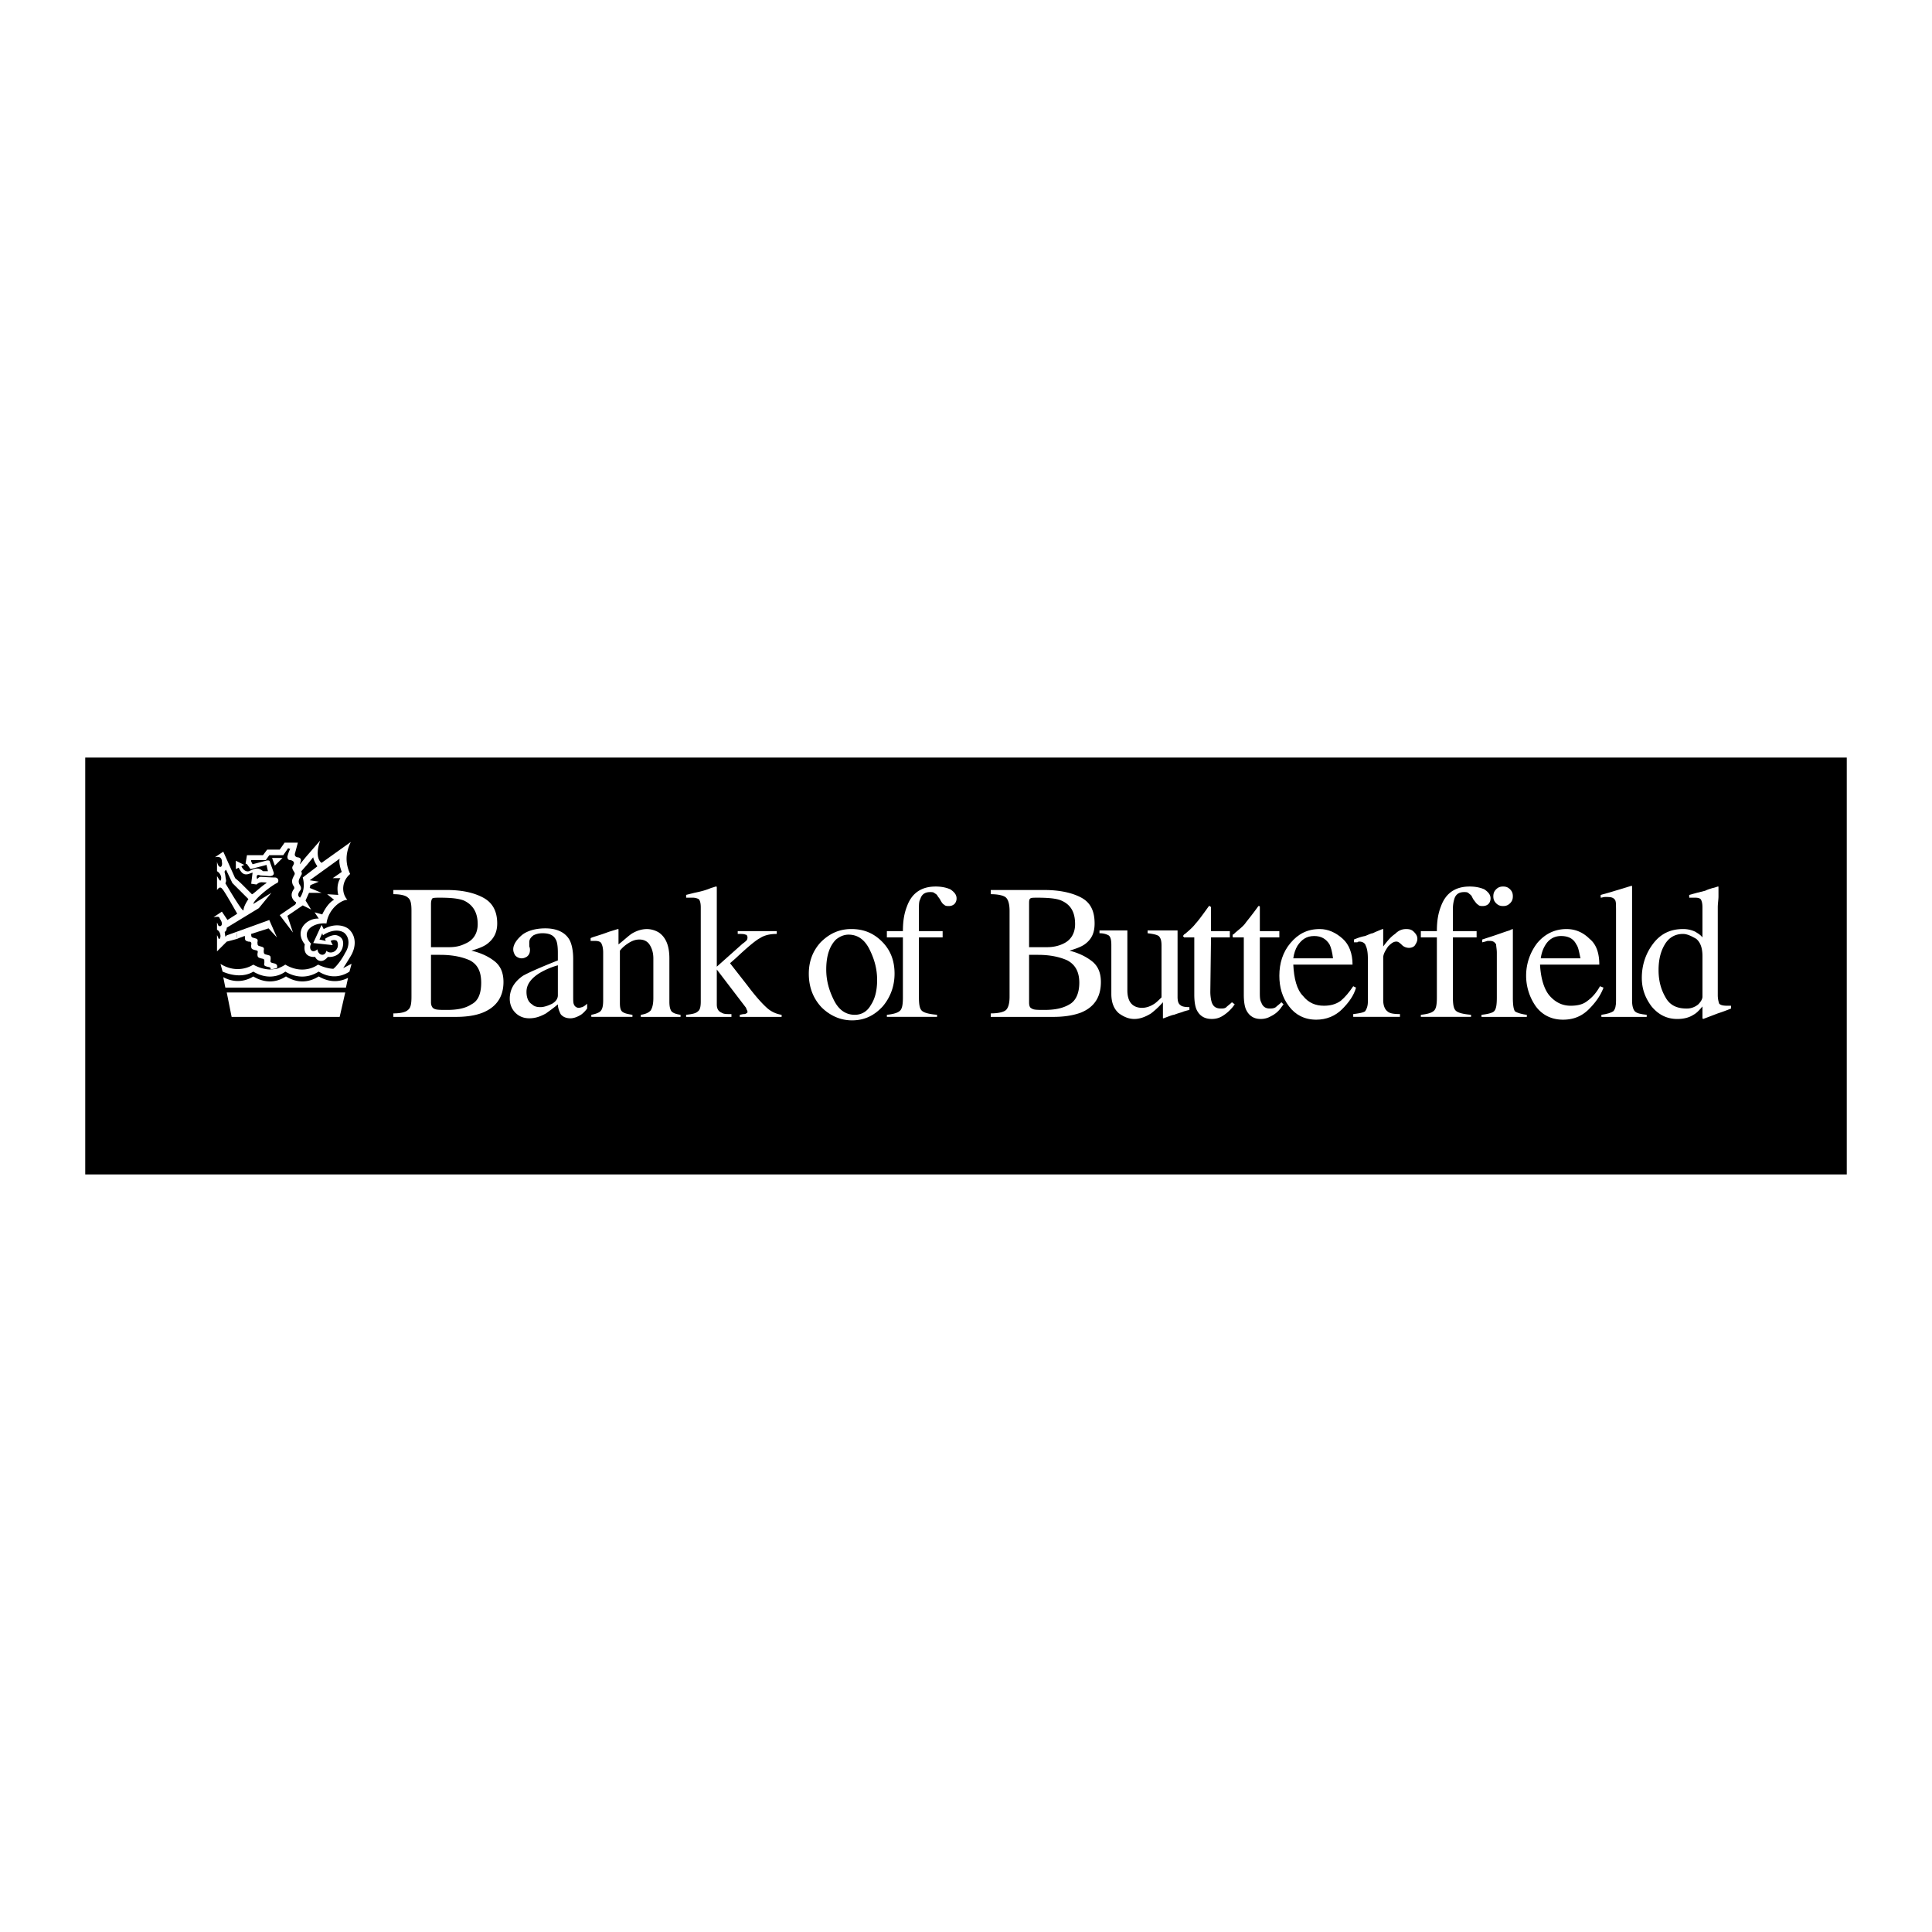 <svg xmlns="http://www.w3.org/2000/svg" width="2500" height="2500" viewBox="0 0 192.756 192.756"><g fill-rule="evenodd" clip-rule="evenodd"><path fill="#fff" d="M0 0h192.756v192.756H0V0z"/><path d="M8.504 117.173h175.748v-41.59H8.504v41.59z"/><path d="M43.278 100.62c-.139-.069-.278-.278-.278-.625v-4.73h.904c1.252 0 2.226.208 2.991.557.765.417 1.113 1.113 1.113 2.225 0 1.044-.278 1.809-.974 2.156-.626.417-1.46.557-2.434.557-.696 0-1.113 0-1.322-.14zm2.225.835c1.043 0 1.947-.14 2.643-.417 1.391-.557 2.086-1.6 2.086-3.061 0-.904-.278-1.6-.904-2.086s-1.391-.834-2.295-1.043c.695-.208 1.252-.417 1.6-.696.626-.487.974-1.112.974-2.017 0-1.252-.487-2.086-1.391-2.573-.904-.487-2.086-.766-3.616-.766h-5.355v.418c.765 0 1.252.139 1.46.348.278.208.348.625.348 1.321v8.555c0 .695-.069 1.112-.348 1.321-.208.208-.695.348-1.46.348v.348h6.258zM43 94.5v-4.312c0-.278.069-.487.139-.556.139-.069.348-.069.765-.069 1.043 0 1.808.069 2.365.278.904.417 1.391 1.182 1.391 2.364 0 .904-.417 1.6-1.252 1.947-.417.208-.904.348-1.6.348H43zM55.101 100.134c-.417.208-.834.348-1.182.348s-.626-.069-.835-.278c-.347-.208-.556-.626-.556-1.252 0-.695.417-1.321 1.321-1.878a7.481 7.481 0 0 1 1.809-.765v2.99c0 .347-.209.626-.557.835zm-3.686.904c.417.417.904.557 1.391.557.557 0 1.043-.14 1.669-.487.278-.209.695-.487 1.183-.904 0 .348.139.695.278.974.208.278.556.418.974.418.348 0 .695-.14 1.043-.349.208-.139.417-.348.626-.626v-.486a1.633 1.633 0 0 1-.487.348c-.07 0-.208.069-.348.069a.524.524 0 0 1-.487-.348c-.07-.14-.07-.417-.07-.765v-3.756c0-.834-.139-1.46-.348-1.878-.417-.765-1.252-1.182-2.434-1.182-1.043 0-1.878.278-2.365.695-.557.487-.834.974-.834 1.391 0 .208.069.417.208.626a.882.882 0 0 0 .626.278c.208 0 .348-.07.487-.14.209-.139.348-.348.348-.695 0-.069 0-.209-.069-.348v-.417c0-.278.139-.487.417-.696.278-.139.557-.208.904-.208.695 0 1.113.208 1.321.626.139.208.209.695.209 1.321v.765c-1.739.696-2.852 1.182-3.478 1.53-.904.626-1.321 1.391-1.321 2.295.001.557.209 1.044.557 1.392zM63.099 101.455v-.209c-.487-.069-.765-.139-.974-.278-.208-.139-.278-.417-.278-.904v-5.215c.278-.348.557-.557.765-.696.417-.278.765-.417 1.182-.417.487 0 .835.208 1.043.556.208.348.348.765.348 1.322v3.964c0 .695-.139 1.043-.278 1.252-.209.209-.487.348-.974.417v.209h3.964v-.209c-.417-.069-.695-.139-.904-.348-.139-.208-.209-.486-.209-.974v-4.312c0-1.252-.348-2.087-1.043-2.573a2.342 2.342 0 0 0-1.182-.348c-.487 0-.974.139-1.46.417-.348.208-.765.626-1.391 1.113V92.9v-.139c0-.069 0-.069-.07-.069l-.904.278c-.904.348-1.53.487-1.808.626v.278h.417c.348 0 .626.07.696.348.07.139.139.417.139.834v4.729c0 .556-.069.904-.278 1.112-.139.14-.487.278-.904.348v.209h4.103v.001zM68.455 101.455v-.209c.626-.069.974-.139 1.182-.348.208-.139.278-.486.278-.974v-9.389c0-.417-.069-.695-.208-.835a1.396 1.396 0 0 0-.625-.139h-.626v-.278l.834-.209c.696-.139 1.182-.278 1.669-.487.278-.069.417-.139.487-.139 0 0 .069 0 .069.069v7.928l2.574-2.295c.208-.139.348-.278.417-.348a.521.521 0 0 0 .07-.278c0-.139-.07-.278-.208-.278-.139-.07-.417-.07-.765-.07V92.9h3.895v.278c-.695 0-1.252.139-1.669.417-.417.208-1.252.904-2.435 2.017l-.558.488 1.739 2.226c.834 1.113 1.53 1.878 2.017 2.295a2.79 2.79 0 0 0 1.391.626v.209H73.81v-.209l.348-.069c.139 0 .208 0 .278-.069.069 0 .139-.069.139-.14 0-.069 0-.139-.07-.208 0-.069-.069-.14-.069-.209l-2.921-3.825v3.478c0 .417.14.695.487.835.208.139.487.139.974.139v.278h-4.521v-.002zM86.746 94.709c.486.974.765 1.947.765 3.06 0 1.044-.208 1.878-.626 2.504-.348.626-.904.974-1.6.974-.904 0-1.6-.486-2.086-1.46s-.765-1.947-.765-3.061c0-1.391.348-2.365.974-2.99.348-.278.765-.487 1.251-.487.904 0 1.6.486 2.087 1.46zm-4.799 5.772c.834.834 1.878 1.321 3.06 1.321 1.252 0 2.225-.487 3.06-1.391.765-.904 1.183-2.017 1.183-3.27 0-1.321-.418-2.364-1.252-3.199-.835-.834-1.809-1.252-3.061-1.252-1.251 0-2.225.487-3.06 1.322-.765.834-1.182 1.877-1.182 3.129 0 1.324.417 2.436 1.252 3.34z" fill="#fff"/><path d="M88.484 101.455v-.209c.695-.069 1.113-.208 1.321-.417s.278-.626.278-1.321v-5.981h-1.6V92.9h1.6c0-1.043.139-1.808.417-2.504.486-1.321 1.46-1.947 2.851-1.947.487 0 .974.069 1.46.278.417.278.626.557.626.904a.788.788 0 0 1-.208.556.79.79 0 0 1-.556.208c-.209 0-.348 0-.487-.139-.139-.07-.278-.278-.417-.557l-.209-.278a.543.543 0 0 0-.278-.278c-.139-.139-.278-.139-.487-.139-.487 0-.835.209-.974.695-.139.209-.139.557-.139.974V92.9h2.365v.626h-2.365v5.981c0 .695.069 1.112.278 1.321.209.209.696.348 1.53.417v.209h-5.006v.001zM102.951 100.62c-.209-.069-.279-.278-.279-.625v-4.73h.905c1.182 0 2.156.208 2.922.557.764.417 1.182 1.113 1.182 2.225 0 1.044-.348 1.809-.975 2.156-.695.417-1.529.557-2.502.557-.628 0-1.114 0-1.253-.14zm2.154.835c1.045 0 1.947-.14 2.713-.417 1.391-.557 2.018-1.6 2.018-3.061 0-.904-.279-1.6-.904-2.086-.627-.487-1.391-.834-2.227-1.043.697-.208 1.252-.417 1.6-.696.627-.487.904-1.112.904-2.017 0-1.252-.416-2.086-1.32-2.573-.904-.487-2.156-.766-3.686-.766h-5.355v.418c.764 0 1.32.139 1.529.348.209.208.348.625.348 1.321v8.555c0 .695-.139 1.112-.348 1.321-.209.208-.766.348-1.529.348v.348h6.257zm-2.433-6.955v-4.312c0-.278 0-.487.139-.556.07-.069.348-.069.695-.069 1.045 0 1.879.069 2.365.278.975.417 1.391 1.182 1.391 2.364 0 .904-.416 1.6-1.182 1.947-.418.208-.975.348-1.6.348h-1.808zM109.697 93.109c.486 0 .764.139.902.208.209.139.279.487.279.974v4.869c0 .903.277 1.53.766 1.947.486.348.973.556 1.529.556s1.113-.208 1.67-.556a8.431 8.431 0 0 0 1.182-1.112v1.6h.07c.557-.209.902-.349 1.043-.349.348-.139.625-.208.834-.278.139-.069.418-.139.695-.208v-.278c-.486 0-.766-.069-.904-.209-.209-.139-.277-.417-.277-.834v-6.607h-2.99v.278c.557.069.902.139 1.111.278.209.209.279.487.279.974v5.147c-.209.208-.488.487-.695.626-.418.278-.836.417-1.252.417-.627 0-1.043-.278-1.252-.695-.139-.278-.209-.626-.209-1.043v-5.981h-2.781v.276zM120.824 92.9h1.877v.626h-1.877l-.07 5.425c0 .417.07.835.141 1.044.139.417.416.625.902.625.209 0 .418 0 .557-.139.141-.14.348-.278.557-.486l.279.208-.209.278c-.348.417-.695.695-1.043.904s-.695.277-1.043.277c-.766 0-1.252-.348-1.531-.973-.139-.349-.209-.835-.209-1.461v-5.703h-.973c-.07 0-.07 0-.07-.069-.068 0-.068 0-.068-.07 0-.069.068-.069.068-.139 0 0 .141-.07.279-.208.416-.348.695-.626.904-.904.207-.209.625-.765 1.32-1.739.07 0 .139 0 .139.07.07 0 .07 0 .07.139V92.9zM125.693 92.9h1.947v.626h-1.947v5.425c0 .417 0 .835.139 1.044.139.417.416.625.834.625.209 0 .418 0 .627-.139.139-.14.348-.278.555-.486l.209.208-.209.278a2.591 2.591 0 0 1-1.043.904 1.957 1.957 0 0 1-1.043.277c-.695 0-1.182-.348-1.461-.973-.139-.349-.207-.835-.207-1.461v-5.703h-1.045s-.068 0-.068-.069v-.07-.139c.068 0 .139-.07.277-.208.418-.348.766-.626.975-.904.139-.209.625-.765 1.32-1.739.07 0 .141 0 .141.07V92.9h-.001z" fill="#fff"/><path d="M132.646 94.222c.141.278.279.765.348 1.391h-3.963c.068-.487.209-.904.416-1.252.418-.625.904-.974 1.67-.974.695 0 1.182.279 1.529.835zm-3.894-.139c-.764.904-1.111 2.017-1.111 3.269 0 1.113.277 2.156.973 3.061.627.834 1.531 1.321 2.713 1.321.973 0 1.877-.348 2.572-1.043s1.184-1.392 1.391-2.156l-.277-.139c-.418.625-.834 1.112-1.252 1.46-.486.348-1.043.486-1.668.486-.836 0-1.531-.278-2.088-.974-.625-.626-.904-1.738-.973-3.129h5.912c0-1.113-.35-2.017-.975-2.574-.695-.625-1.461-.974-2.295-.974-1.252.001-2.156.488-2.922 1.392z" fill="#fff"/><path d="M135.012 101.455v-.278c.557-.069.975-.139 1.182-.278.141-.208.279-.486.279-.974v-4.242c0-.626-.07-1.043-.209-1.322-.07-.278-.348-.417-.625-.417-.07 0-.141 0-.209.07h-.348v-.278c.348-.139.695-.278 1.111-.348.35-.139.627-.278.766-.278.279-.139.627-.278.975-.417h.068v1.738c.418-.557.766-.974 1.184-1.252.348-.348.695-.487 1.111-.487.348 0 .557.069.766.278.209.208.348.417.348.695s-.139.487-.277.695c-.141.139-.348.208-.557.208s-.486-.069-.695-.278c-.279-.278-.418-.348-.557-.348-.279 0-.486.139-.834.487-.279.417-.488.765-.488 1.113v4.243c0 .486.141.904.418 1.112.209.209.625.278 1.252.278v.278h-4.661v.002zM141.758 101.455v-.209c.695-.069 1.113-.208 1.322-.417s.277-.626.277-1.321v-5.981h-1.6V92.9h1.6c0-1.043.139-1.808.418-2.504.486-1.321 1.461-1.947 2.852-1.947.486 0 .973.069 1.461.278.416.278.625.557.625.904 0 .209-.07.417-.209.556-.139.139-.348.208-.557.208s-.348 0-.486-.139c-.139-.07-.277-.278-.486-.557l-.139-.278c-.07-.139-.209-.208-.279-.278-.139-.139-.277-.139-.486-.139-.486 0-.834.209-.975.695a3.28 3.28 0 0 0-.139.974V92.9h2.365v.626h-2.365v5.981c0 .695.07 1.112.279 1.321.207.209.695.348 1.529.417v.209h-5.007v.001z" fill="#fff"/><path d="M148.99 89.423c0-.278.07-.487.279-.696.209-.208.418-.278.695-.278s.486.069.695.278c.209.209.277.417.277.696 0 .278-.068.487-.277.695s-.418.278-.695.278-.486-.069-.695-.278-.279-.417-.279-.695zm-1.181 12.032v-.209c.695-.069 1.113-.208 1.252-.348.209-.208.277-.626.277-1.391v-4.451c0-.348-.068-.626-.068-.834-.139-.208-.279-.348-.627-.348h-.207c-.07 0-.209.07-.557.14v-.278l.416-.139c1.113-.348 1.809-.626 2.295-.765.141-.07.279-.139.348-.139v6.816c0 .765.07 1.183.209 1.391.209.14.627.278 1.184.348v.209h-4.522v-.002zM157.268 94.222c.209.278.277.765.418 1.391h-3.965c.07-.487.209-.904.416-1.252.35-.625.904-.974 1.6-.974.765 0 1.251.279 1.531.835zm-3.895-.139a5.332 5.332 0 0 0-.138 6.33c.625.834 1.529 1.321 2.711 1.321 1.043 0 1.879-.348 2.574-1.043s1.182-1.392 1.461-2.156l-.348-.139c-.348.625-.766 1.112-1.252 1.46-.418.348-.975.486-1.67.486-.766 0-1.461-.278-2.086-.974-.557-.626-.904-1.738-.975-3.129h5.912c0-1.113-.277-2.017-.975-2.574-.625-.625-1.391-.974-2.295-.974-1.181.001-2.155.488-2.919 1.392z" fill="#fff"/><path d="M159.771 101.455v-.209c.557-.069.973-.208 1.182-.348.209-.208.279-.557.279-1.043v-9.181c0-.348 0-.695-.07-.834-.139-.278-.418-.348-.766-.348h-.277c-.139 0-.279.07-.418.07v-.278c.836-.209 1.879-.557 3.061-.904.07 0 .07 0 .07.07v11.405c0 .557.139.904.277 1.043.209.209.557.278 1.182.348v.209h-4.52z" fill="#fff"/><path d="M166.17 99.508c-.488-.835-.695-1.739-.695-2.712 0-1.044.207-1.878.625-2.574.418-.696 1.043-1.043 1.809-1.043.418 0 .834.208 1.322.487.416.348.625.904.625 1.739v4.034c0 .208-.139.486-.418.765a1.755 1.755 0 0 1-1.182.417c-.973-.001-1.67-.349-2.086-1.113zm-1.184-5.425c-.764.974-1.182 2.156-1.182 3.478 0 1.112.348 2.017.975 2.852.695.834 1.529 1.251 2.572 1.251.627 0 1.184-.139 1.6-.417.279-.139.557-.417.904-.834v1.183l.07.068 1.459-.556a18.367 18.367 0 0 0 1.322-.487v-.278h-.348c-.486 0-.695-.069-.834-.208a2.58 2.58 0 0 1-.141-.835v-7.65-1.113c0-.417.07-.765.07-1.113v-.974h-.07c-.207.069-.416.139-.486.139-.209.07-.486.139-.766.279l-.834.208-.764.209v.278h.625c.277 0 .486.069.557.208.068.139.139.348.139.765v2.99c-.209-.278-.486-.417-.695-.556a2.724 2.724 0 0 0-1.252-.278c-1.18 0-2.155.417-2.921 1.391zM34.515 98.534H22.483l-.208-1.043c1.669.904 2.991-.07 2.991-.07 1.878 1.113 3.199 0 3.269 0 1.809 1.113 3.199 0 3.269 0 1.322.766 2.365.418 2.921.14l-.21.973zM34.445 99.021l-.556 2.434h-10.78l-.487-2.434h11.823z" fill="#fff"/><path d="M27.629 96.656c.557-.209.835-.417.835-.417 1.878 1.112 3.269 0 3.269 0 .557.278 1.183.417 1.53.417.417-.348.904-1.043 1.182-1.6.417-.626.487-1.53-.139-2.017-.695-.417-1.6-.07-2.086.278l-.069-.208-.278.626.626.139-.07-.208s.696-.487 1.183-.348c.208.069.834.278.556 1.251-.348 1.044-1.46.904-1.46.904-.695.835-1.251.14-1.251 0-1.391.07-1.043-1.251-1.043-1.251-1.113-1.391.208-2.643 1.391-2.573l-.417-.626.765.208s.487-1.113 1.182-1.46l-.695-.556 1.113.069s-.278-.904.208-1.669h-.765l.904-.625s-.348-.835-.208-1.321l-2.991 2.156.904.139-.834.348-.069.278 1.182.487h-1.252l-.348.766.557.904-.835-.417-1.53 1.043.556 1.669-1.321-1.739 1.53-1.043s.139-.139.069-.278c0 .07-.765-.487-.208-1.252.139-.139 0-.348-.07-.417-.208-.487 0-.696.07-.904.139-.209.139-.278 0-.487-.278-.417-.07-.487 0-.696.139-.347-.348-.417-.348-.417-.208 0-.278-.139-.278-.348.139-.557.278-.765.278-.765l-.208-.07-.487.696h-1.391l-.348.487h-1.461v.139l.139.278 1.322-.347s.417-.139.417.139c0 0 .278.765.348.974.07.139.07.417-.417.417l-.904-.069s-.278-.14-.348.069v.208l.07.07s.139-.208.347-.208c0 0 .974.069 1.391.069s.417.487.208.556c-.486.209-2.226 1.53-2.364 2.086l1.808-1.113-1.252 1.53-3.199 1.947s0 .348-.208.417l.069.487.139-.139.974-.348.07.695c-.487.139-1.043.278-1.043.278l-.974.974v-1.6s0-.069.139.278c.069.208.208 0 .208-.209 0-.139-.069-.487-.348-.626v-.695c0-.07.07.139.139.278.069.07.278.139.348-.139 0-.209-.069-.348-.208-.556-.07-.208-.139-.208-.626-.139l.834-.557.557.834.974-.625s-1.252-2.226-1.46-2.435c-.209-.278-.348-.208-.557.069v-1.391l.208.348c.209.278.209-.069.209-.208a.856.856 0 0 0-.417-.626v-.974s0 .139.139.417c.278.348.417-.07.348-.348 0-.278-.069-.625-.695-.487l.834-.556 1.182 2.643s.348.278.696.626l-.348.486-.625-.626-.626-1.321s-.208.139-.139.278c.069.209.069.487.139.765 0 .278-.139.278 0 .417 0 0 1.669 2.851 1.739 2.573 0-.348.348-.904.487-1.113l-.974-.974.348-.486.974.974c.069.069.904-.765 1.46-1.113 0 0 .069-.069-.348-.069-.487-.069-.626.278-.695.209l-.487-.07.139-1.113-.208.069c-.765.348-.974-.208-1.183-.556l-.278.139v-.834l.834.417-.278.139s.278.626.765.487c.556-.278.904-.417 1.391 0h.487l-.139-.626-1.6.417-.348-.487-.143-.068.139-.834h1.6l.417-.556h1.252l.487-.695h1.322l-.278 1.043c-.069.208 0 .348.208.417 0 0 .487 0 .348.417 0 .069-.069.139-.069.278l.626-.765.069.834-.556.626c.069.278.069.278-.07.487-.069.208-.348.487-.069.904.139.208.139.417 0 .557-.417.556.069.695 0 .695 0 0 .626-.766.278-2.017l1.461-1.113s-.348-.487-.417-.904l-.626.765-.069-.834 1.391-1.6c-.626 1.809.139 2.226.139 2.226l2.921-2.086c-.626 1.252-.486 2.295-.069 3.199-.834.696-.904 1.878-.278 2.574-.556 0-1.878.834-2.086 2.365-1.251-.14-2.712.765-1.53 2.017-.278.487.069 1.043.626.557.069.626.765.765.904.139.208.278.904.278 1.113-.348.07-.348 0-.486-.069-.626-.278-.208-.626 0-.626 0l.208.417-1.947-.208.834-1.809.209.417c1.112-.626 2.086-.348 2.503 0 .765.695.765 1.808.139 2.782-.417.695-.695 1.113-.695 1.113.417-.209.765-.418.834-.418l-.208.766c-.417.278-1.6.904-3.061 0-.069 0-1.46 1.112-3.338 0 0 0-1.321 1.112-3.199 0 0 0-1.113.834-3.06 0l-.209-.766c1.808 1.113 3.269.07 3.269.07.626.348 1.252.486 1.738.486l.623-.07z" fill="#fff"/><path d="M27.003 96.726c0-.208 0-.208-.348-.278-.278-.069-.348-.139-.278-.417 0-.348 0-.348-.348-.417-.278-.07-.347-.14-.347-.417.069-.348.069-.348-.279-.417-.278-.069-.348-.139-.348-.417.07-.347 0-.417-.278-.417-.278-.07-.348-.139-.348-.417 0 0 .07-.139-.069-.139-.069.07-.417.139-.695.278l-.07-.695 3.269-1.183.765 1.739-.834-.904-1.739.556c0 .348.07.348.348.417.279.069.348.139.279.417 0 .347.069.347.347.417.278.069.348.139.278.417 0 .348.07.348.348.417.348.07.348.139.348.417-.069.348 0 .348.278.417.348.069.417.209.348.487l-.627.139zM27.421 86.363l-.278-.765h1.043l-.765.765z" fill="#fff"/></g></svg>